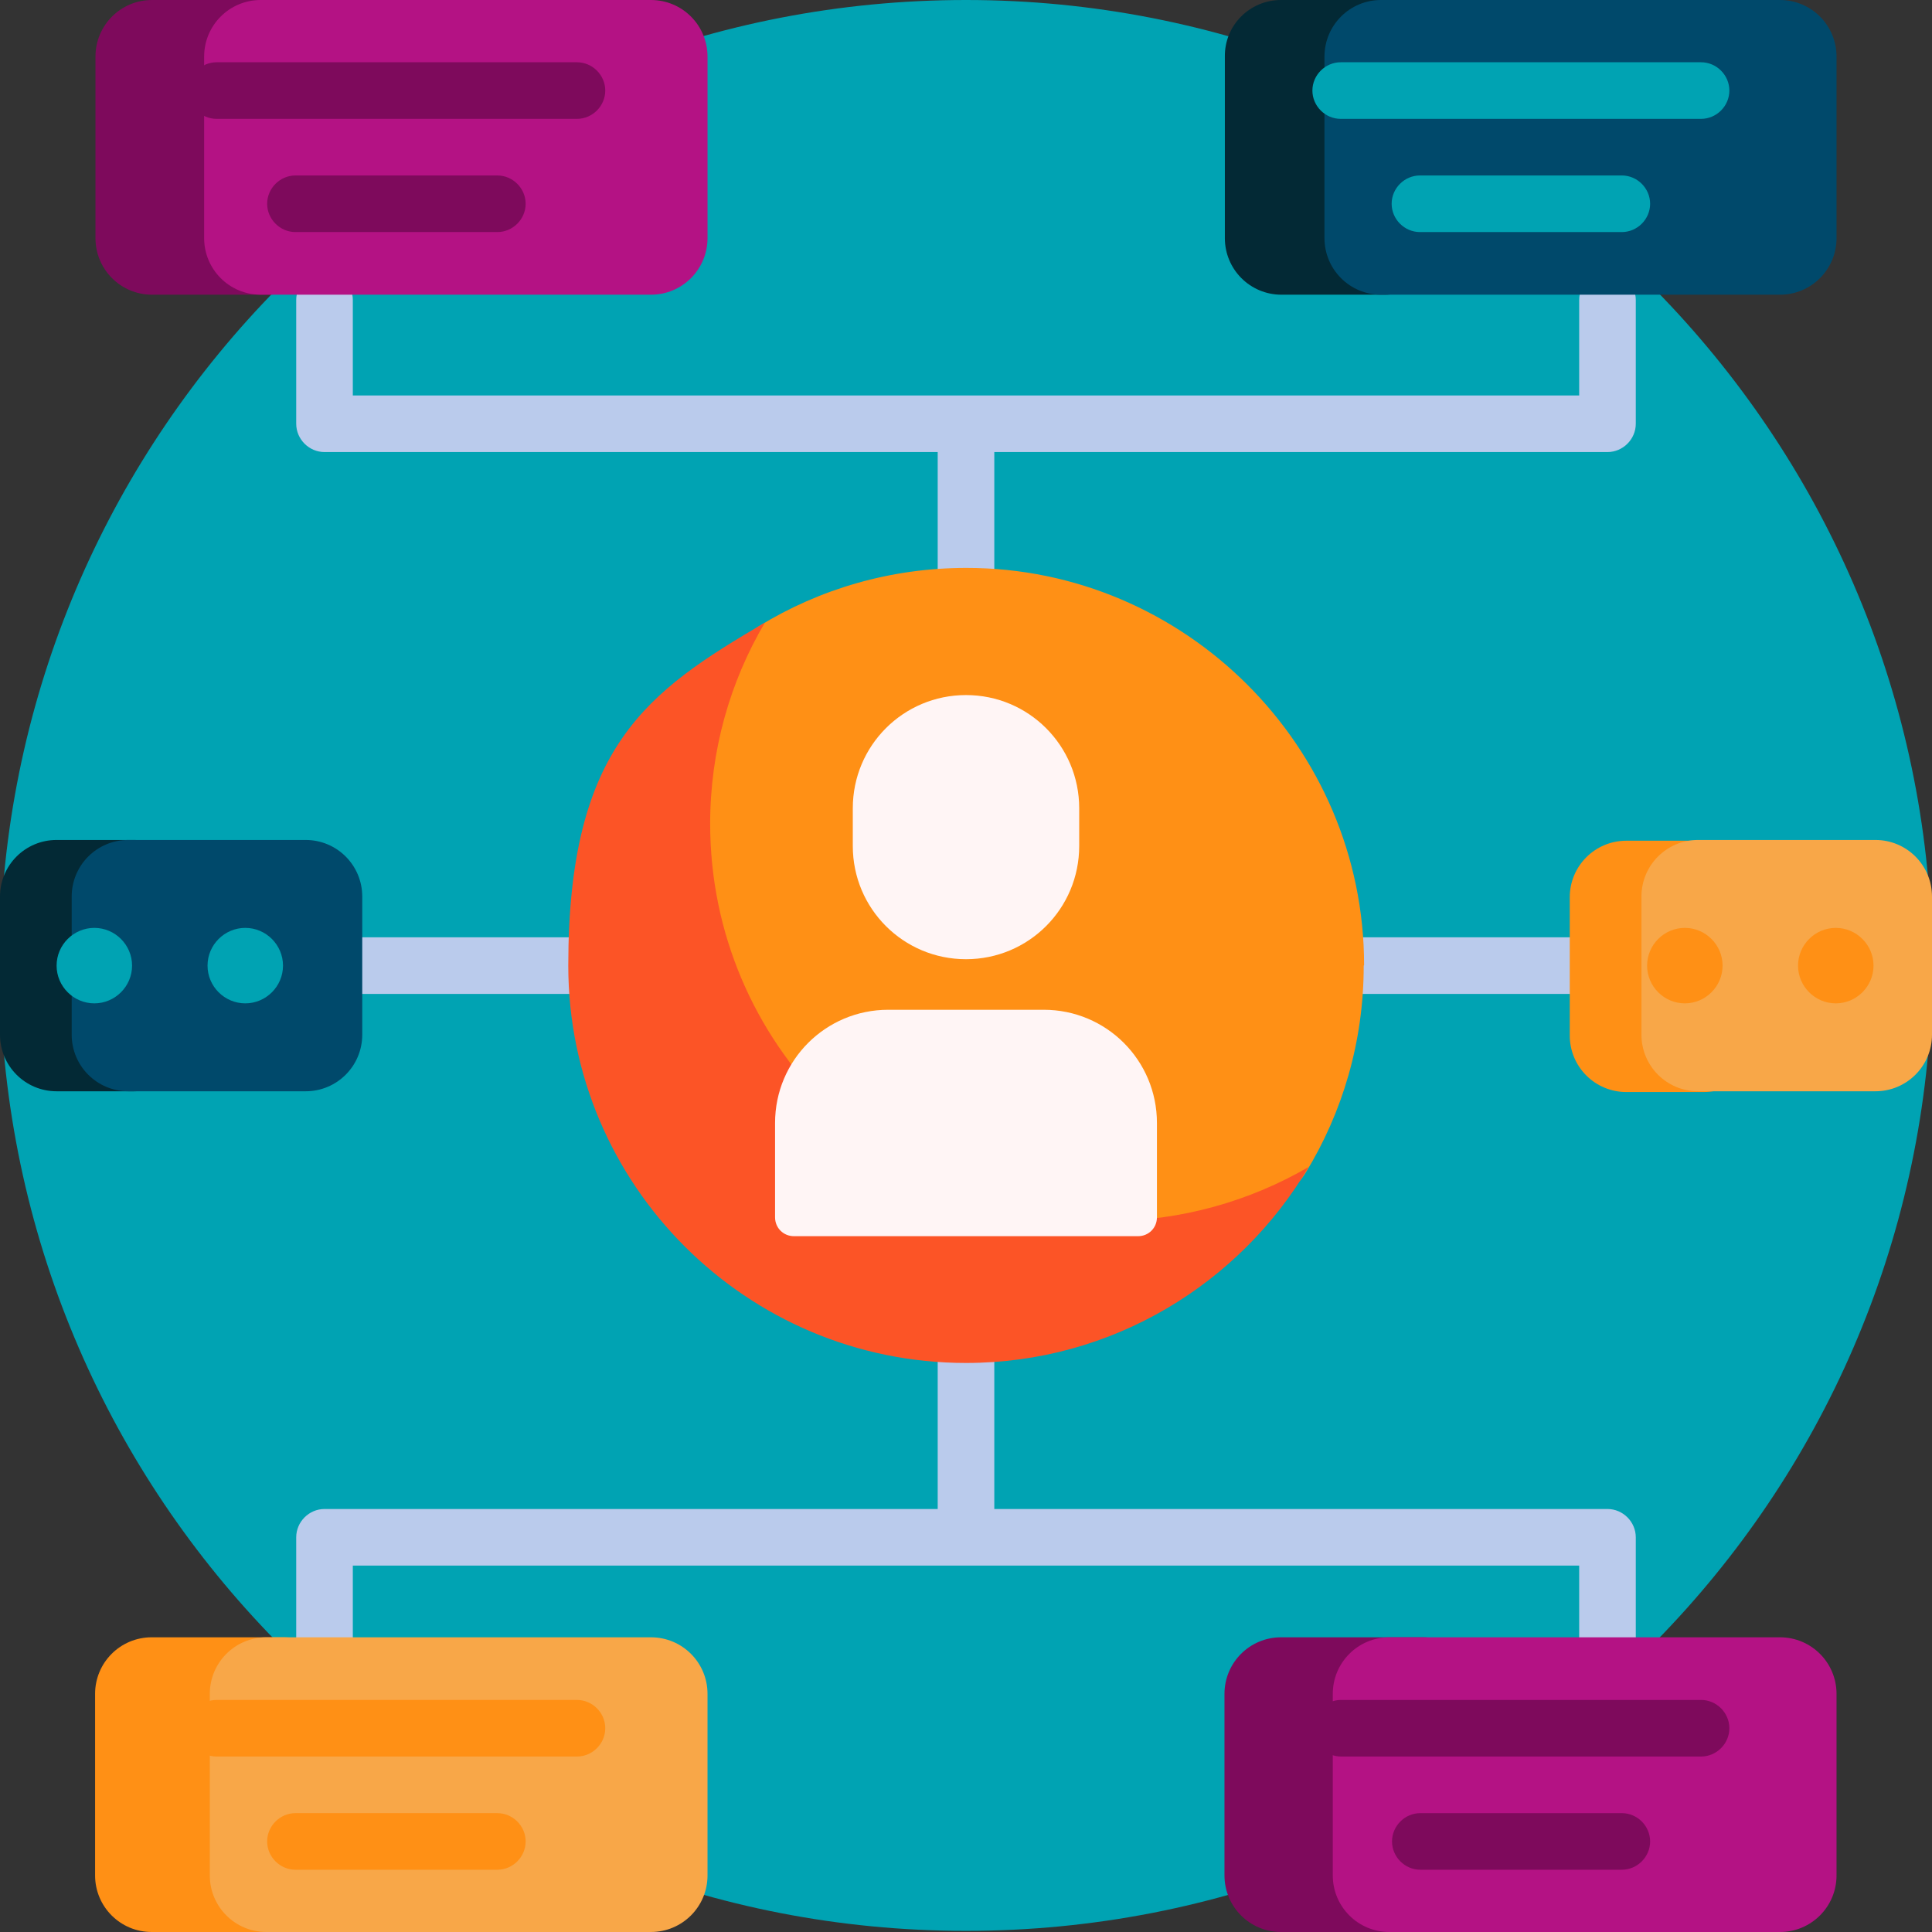<svg viewBox="0 0 512 512" version="1.1" id="Capa_1" xmlns="http://www.w3.org/2000/svg">
  
  <rect x="0" y="0" width="512" height="512" fill="#333333" stroke="none"/>
  
  <defs>
    <style>
      .st0 {
        fill: #bacbec;
      }

      .st1 {
        fill: #fc5426;
      }

      .st2 {
        fill: #f8a748;
      }

      .st3 {
        fill: #032935;
      }

      .st4 {
        fill: #fff5f5;
      }

      .st5 {
        fill: #ff9015;
      }

      .st6 {
        fill: #00496b;
      }

      .st7 {
        fill: #00a3b3;
      }

      .st8 {
        fill: #7e0a5c;
      }

      .st9 {
        fill: #b41284;
      }
    </style>
  </defs>
  <path d="M504,255.9c0,6.5,7.8,13,7.3,19.3-9.9,132.3-120.4,236.5-255.3,236.5S10.6,407.4.7,275.1c-.5-6.4,8-12.8,8-19.3S.3,241.9.8,235.1C11.4,103.5,121.6,0,256,0s245.5,104.3,255.3,236.7c.5,6.3-7.3,12.7-7.3,19.2Z" class="st7"></path>
  <path d="M78.5,112.3v-32.8c0-4.1,3.4-7.5,7.5-7.5s7.5,3.4,7.5,7.5v25.3h325v-25.3c0-4.1,3.4-7.5,7.5-7.5s7.5,3.4,7.5,7.5v32.8c0,4.1-3.4,7.5-7.5,7.5h-162.5v62.2c0,4.1-3.4,7.5-7.5,7.5s-7.5-3.4-7.5-7.5v-62.2H86c-4.1,0-7.5-3.4-7.5-7.5ZM426,399.9h-162.5v-62.2c0-4.1-3.4-7.5-7.5-7.5s-7.5,3.4-7.5,7.5v62.2H86c-4.1,0-7.5,3.4-7.5,7.5v32.8c0,4.1,3.4,7.5,7.5,7.5s7.5-3.4,7.5-7.5v-25.3h325v25.3c0,4.1,3.4,7.5,7.5,7.5s7.5-3.4,7.5-7.5v-32.8c0-4.1-3.4-7.5-7.5-7.5ZM470.5,248.4H41.5c-4.1,0-7.5,3.4-7.5,7.5s3.4,7.5,7.5,7.5h429.1c4.1,0,7.5-3.4,7.5-7.5s-3.4-7.5-7.5-7.5h0Z" class="st0"></path>
  <path d="M361.4,255.9c0,20.1-5.6,38.9-15.4,54.9-1.4,2.3-3.4,4.3-5.7,5.7-16,9.8-34.8,15.4-54.9,15.4-58,0-105.4-47.4-105.4-105.3s5.6-38.9,15.4-54.9c1.4-2.3,3.4-4.3,5.8-5.8,16-9.8,34.8-15.4,54.9-15.4,58,0,105.4,47.4,105.4,105.3h0Z" class="st5"></path>
  <path d="M346.9,309.1c-18.3,31.1-52.2,52.1-90.9,52.1-58.2,0-105.4-47.2-105.4-105.3s20.9-72.6,52.1-90.9c-9.2,15.6-14.5,33.8-14.5,53.3,0,58.2,47.2,105.3,105.4,105.3,19.4,0,37.7-5.3,53.3-14.4Z" class="st1"></path>
  <path d="M226,224.2v-10c0-16.6,13.4-30,30-30s30,13.4,30,30v10c0,16.6-13.4,30-30,30s-30-13.4-30-30ZM276.6,267.6h-41.2c-16.6,0-30,13.4-30,30v25c0,2.8,2.2,5,5,5h91.2c2.8,0,5-2.2,5-5v-25c0-16.6-13.4-30-30-30Z" class="st4"></path>
  <path d="M86,15v48.1c0,8.3-6.7,15-15,15h-30.7c-8.3,0-15-6.7-15-15V15C25.3,6.7,32,0,40.3,0h30.7C79.3,0,86,6.7,86,15Z" class="st8"></path>
  <path d="M187.5,15v48.1c0,8.3-6.7,15-15,15h-103.4c-8.3,0-15-6.7-15-15V15C54.1,6.7,60.8,0,69.1,0h103.4C180.8,0,187.5,6.7,187.5,15Z" class="st9"></path>
  <path d="M152.8,31.5H57.4c-4.1,0-7.5-3.4-7.5-7.5s3.4-7.5,7.5-7.5h95.5c4.1,0,7.5,3.4,7.5,7.5s-3.4,7.5-7.5,7.5ZM139.3,54c0-4.1-3.4-7.5-7.5-7.5h-53.5c-4.1,0-7.5,3.4-7.5,7.5s3.4,7.5,7.5,7.5h53.5c4.1,0,7.5-3.4,7.5-7.5Z" class="st8"></path>
  <path d="M392,448.9v48.1c0,8.3-6.7,15-15,15h-37.5c-8.3,0-15-6.7-15-15v-48.1c0-8.3,6.7-15,15-15h37.5c8.3,0,15,6.7,15,15Z" class="st8"></path>
  <path d="M486.7,448.9v48.1c0,8.3-6.7,15-15,15h-103.5c-8.3,0-15-6.7-15-15v-48.1c0-8.3,6.7-15,15-15h103.5c8.3,0,15,6.7,15,15Z" class="st9"></path>
  <path d="M437.3,488c0,4.1-3.4,7.5-7.5,7.5h-53.4c-4.1,0-7.5-3.4-7.5-7.5s3.4-7.5,7.5-7.5h53.4c4.1,0,7.5,3.4,7.5,7.5h0ZM450.8,450.5h-95.4c-4.1,0-7.5,3.4-7.5,7.5s3.4,7.5,7.5,7.5h95.4c4.1,0,7.5-3.4,7.5-7.5s-3.4-7.5-7.5-7.5h0Z" class="st8"></path>
  <path d="M382,15v48.1c0,8.3-6.7,15-15,15h-27.4c-8.3,0-15-6.7-15-15V15C324.5,6.7,331.2,0,339.5,0h27.4C375.2,0,382,6.7,382,15ZM50.5,274.2v-36.6c0-8.3-6.7-15-15-15H15C6.7,222.6,0,229.3,0,237.6v36.6c0,8.3,6.7,15,15,15h20.5c8.3,0,15-6.7,15-15Z" class="st3"></path>
  <path d="M471.7,78.1h-105.7c-8.3,0-15-6.7-15-15V15c0-8.3,6.7-15,15-15h105.7c8.3,0,15,6.7,15,15v48.1c0,8.3-6.7,15-15,15ZM96,274.2v-36.6c0-8.3-6.7-15-15-15h-47c-8.3,0-15,6.7-15,15v36.6c0,8.3,6.7,15,15,15h47c8.3,0,15-6.7,15-15Z" class="st6"></path>
  <path d="M75.1,512h-34.9c-8.3,0-15-6.7-15-15v-48.1c0-8.3,6.7-15,15-15h34.9c8.3,0,15,6.7,15,15v48.1c0,8.3-6.7,15-15,15ZM466.5,274.4v-36.6c0-8.3-6.7-15-15-15h-20.5c-8.3,0-15,6.7-15,15v36.6c0,8.3,6.7,15,15,15h20.5c8.3,0,15-6.7,15-15Z" class="st5"></path>
  <path d="M172.5,512h-101.9c-8.3,0-15-6.7-15-15v-48.1c0-8.3,6.7-15,15-15h101.9c8.3,0,15,6.7,15,15v48.1c0,8.3-6.7,15-15,15ZM512,274.2v-36.6c0-8.3-6.7-15-15-15h-47c-8.3,0-15,6.7-15,15v36.6c0,8.3,6.7,15,15,15h47c8.3,0,15-6.7,15-15Z" class="st2"></path>
  <path d="M450.8,31.5h-95.5c-4.1,0-7.5-3.4-7.5-7.5s3.4-7.5,7.5-7.5h95.5c4.1,0,7.5,3.4,7.5,7.5s-3.4,7.5-7.5,7.5ZM437.3,54c0-4.1-3.4-7.5-7.5-7.5h-53.5c-4.1,0-7.5,3.4-7.5,7.5s3.4,7.5,7.5,7.5h53.5c4.1,0,7.5-3.4,7.5-7.5ZM65,245.9c-5.5,0-10,4.5-10,10s4.5,10,10,10,10-4.5,10-10-4.5-10-10-10ZM25,245.9c-5.5,0-10,4.5-10,10s4.5,10,10,10,10-4.5,10-10-4.5-10-10-10Z" class="st7"></path>
  <path d="M152.8,465.5H57.4c-4.1,0-7.5-3.4-7.5-7.5s3.4-7.5,7.5-7.5h95.5c4.1,0,7.5,3.4,7.5,7.5s-3.4,7.5-7.5,7.5ZM139.3,488c0-4.1-3.4-7.5-7.5-7.5h-53.5c-4.1,0-7.5,3.4-7.5,7.5s3.4,7.5,7.5,7.5h53.5c4.1,0,7.5-3.4,7.5-7.5ZM486.5,245.9c-5.5,0-10,4.5-10,10s4.5,10,10,10,10-4.5,10-10-4.5-10-10-10h0ZM446.5,245.9c-5.5,0-10,4.5-10,10s4.5,10,10,10,10-4.5,10-10-4.5-10-10-10h0Z" class="st5"></path>
</svg>